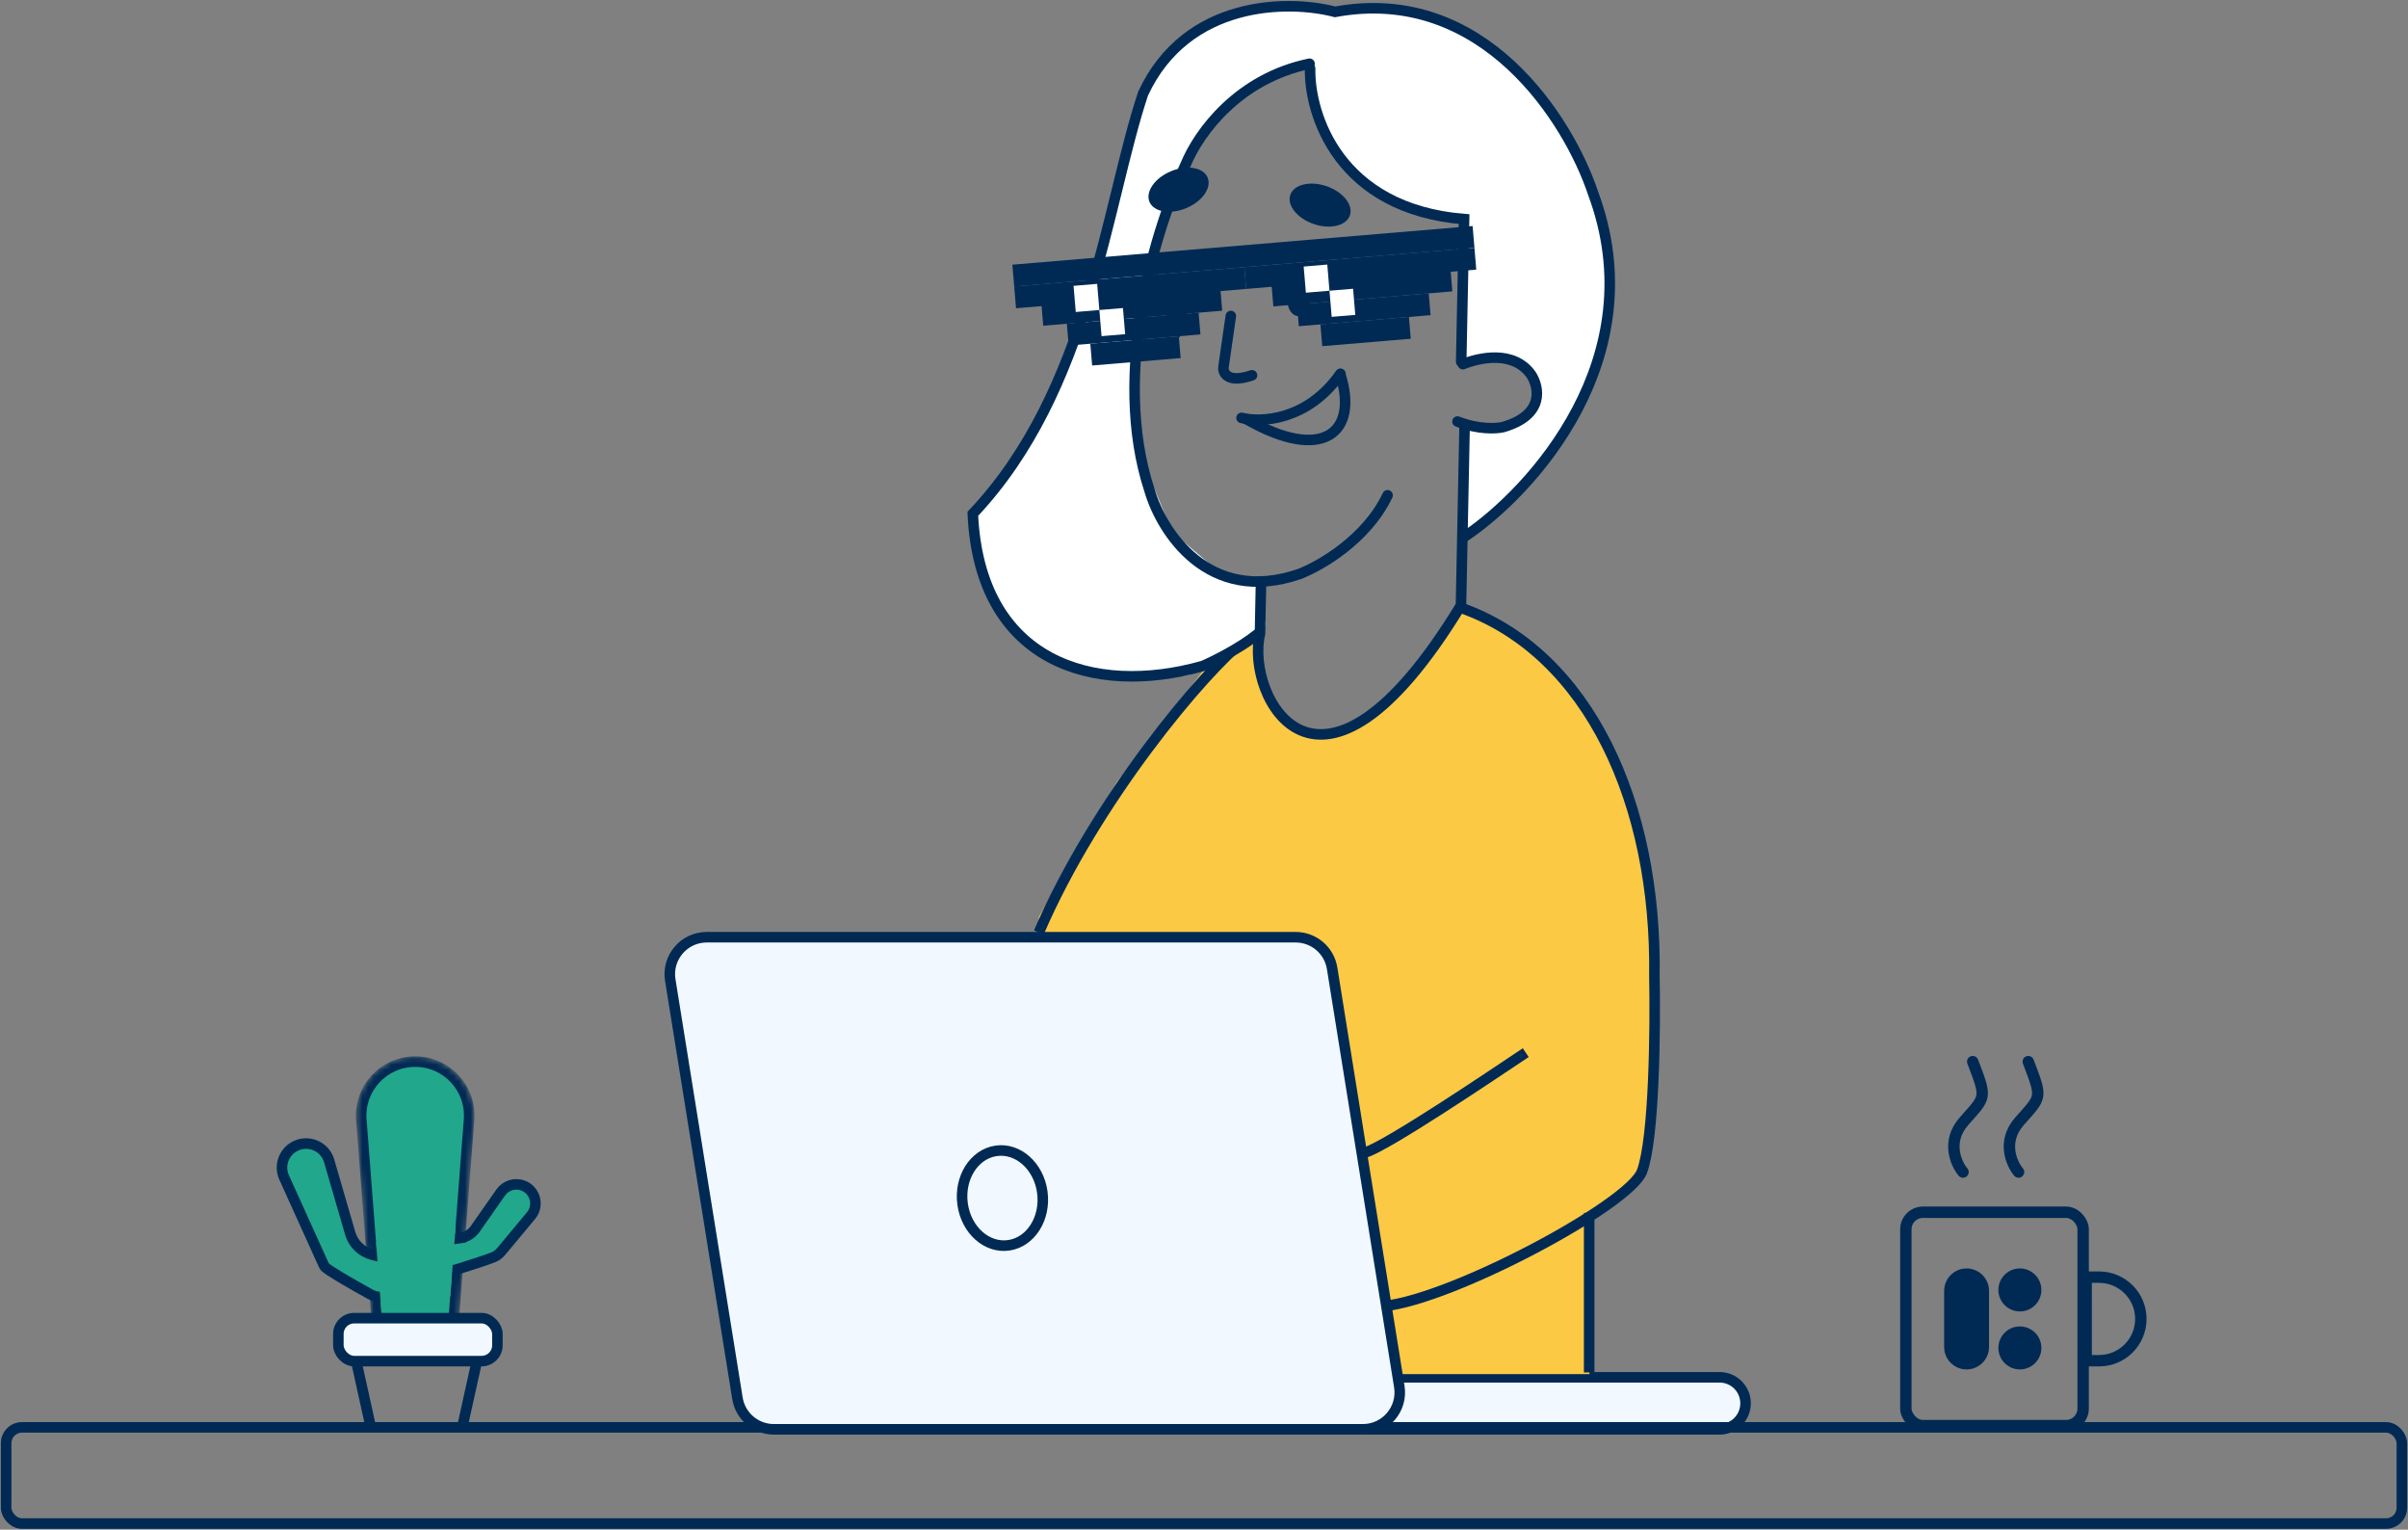 <svg width="422" height="268" viewBox="0 0 422 268" fill="none" xmlns="http://www.w3.org/2000/svg">
<rect x="0" y="0" width="422" height="268" fill="#808080" stroke="none"/>
<path d="M240.983 241.301H240.059V242.225V249.498V250.422H240.983H301.348C303.867 250.422 305.909 248.38 305.909 245.861C305.909 243.342 303.867 241.301 301.348 241.301H240.983Z" fill="#F2F8FF" stroke="#002A54" stroke-width="1.848"/>
<path d="M278.006 212.428C266.769 216.169 244.093 223.652 243.288 223.652L242.282 226.458L243.288 240.737H278.553L278.006 212.428Z" fill="#FCC944"/>
<path d="M195.691 137.044L182.051 160.671V164.657L242.172 228.854L246.213 227.504L266.927 219.4L281.073 211.299L286.516 206.236C290.153 199.756 290.673 179.796 290.167 171.47L288.652 153.918L285.115 139.741L278.591 125.59L269.453 114.764L261.875 108.688L255.618 107.1L253.792 108.688L250.686 113.346L246.705 119.096L240.512 124.847L232.108 128.385L225.031 126.174L221.439 119.426L219.723 112.019L210.848 117.464L204.785 125.565L195.691 137.044Z" fill="#FCC944"/>
<path d="M218.078 112.143C211.183 117.476 192.066 140.097 182.051 163.37" stroke="#002A54" stroke-width="1.848"/>
<path d="M256.179 106.539C278.495 114.539 290.383 140.891 289.933 171.051C290.114 180.021 289.933 199.415 287.756 205.234C285.578 211.052 254.553 227.604 242.579 228.817M239.313 201.907C243.508 200.469 260.853 188.786 267.385 184.422" stroke="#002A54" stroke-width="1.848"/>
<path d="M278.502 212.506V240.454" stroke="#002A54" stroke-width="1.848"/>
<rect x="1.076" y="250.076" width="419.848" height="16.848" rx="2.772" stroke="#002A54" stroke-width="1.848"/>
<path d="M196.751 28.009C194.212 54.641 178.183 80.444 170.486 90.017C170.311 98.685 174.056 105.932 175.95 108.472C185.751 118.675 201.581 119.272 208.272 118.295L215.874 113.446L221.792 109.396L220.293 101.027L214.459 100.91L205.442 93.223L199.876 79.77L198.613 59.732L203.082 44.814C206.247 20.196 222.075 12.677 229.593 11.995C231.15 34.039 248.231 38.775 256.577 38.388L256.073 63.392C266.129 60.927 268.553 64.756 268.508 66.978C269.654 76.34 260.561 75.156 255.871 73.394L257.118 94.265C289.622 70.239 283.771 40.604 276.783 28.789C265.985 1.889 243.736 -0.227 233.962 2.077C207.384 -3.128 198.08 17.196 196.751 28.009Z" fill="white"/>
<path d="M243.168 86.773C239.525 94.494 231.334 99.194 227.694 100.578C211.719 106.047 203.553 93.109 201.467 85.957C194.602 65.211 202.768 39.333 207.709 28.988C210.136 23.002 217.216 13.691 229.497 11.168" stroke="#002A54" stroke-width="1.848" stroke-linecap="round"/>
<path d="M215.702 55.36L214.421 64.253C214.266 64.892 214.658 67.369 219.413 65.754" stroke="#002A54" stroke-width="1.848" stroke-linecap="round"/>
<ellipse cx="227.502" cy="52.939" rx="1.843" ry="2.457" transform="rotate(-4.349 227.502 52.939)" fill="#002A54"/>
<ellipse cx="206.209" cy="54.703" rx="1.843" ry="2.457" transform="rotate(-4.349 206.209 54.703)" fill="#002A54"/>
<path d="M234.907 65.658C238.137 75.862 231.77 81.087 218.441 73.436" stroke="#002A54" stroke-width="1.848" stroke-linecap="round"/>
<path d="M217.578 73.212C220.955 74.072 229.149 73.73 234.911 65.481" stroke="#002A54" stroke-width="1.848" stroke-linecap="round"/>
<ellipse cx="206.541" cy="33.236" rx="5.521" ry="3.5" transform="rotate(-22.66 206.541 33.236)" fill="#002A54"/>
<ellipse cx="231.348" cy="35.934" rx="5.521" ry="3.5" transform="rotate(19.022 231.348 35.934)" fill="#002A54"/>
<path d="M256.374 63.8C259.112 62.7 265.224 61.25 268.338 65.654C269.755 67.83 270.752 72.711 263.406 74.828C262.269 75.1 259.08 75.287 255.425 73.855" stroke="#002A54" stroke-width="1.848" stroke-linecap="round"/>
<path d="M221.01 101.052L220.809 111.048C218.206 121.831 231.038 147.104 256.036 106.053L256.677 74.255" stroke="#002A54" stroke-width="1.848"/>
<path d="M229.593 11.994C229.43 20.051 234.6 36.61 256.577 38.387L256.073 63.392M256.879 93.882C268.432 86.055 289.94 62.74 279.182 33.84C274.989 21.248 260.074 -2.734 233.962 2.076C225.944 -0.031 207.991 -0.116 200.32 16.407C193.81 36.009 190.933 68.415 170.486 90.016C171.632 115.887 191.518 122.125 210.806 116.677C212.681 115.869 217.212 113.629 220.337 111.13" stroke="#002A54" stroke-width="1.848" stroke-linecap="round"/>
<path d="M227.068 164.201H123.849C119.868 164.201 116.831 167.764 117.463 171.695L129.236 244.973C129.74 248.109 132.446 250.415 135.623 250.415H238.841C242.823 250.415 245.859 246.852 245.227 242.921L233.454 169.643C232.95 166.507 230.244 164.201 227.068 164.201Z" fill="#F2F8FF" stroke="#002A54" stroke-width="1.848"/>
<ellipse rx="7.061" ry="8.346" transform="matrix(0.989 -0.148 0.136 0.991 175.678 209.901)" fill="#F2F8FF" stroke="#002A54" stroke-width="1.848"/>
<rect x="177.417" y="46.373" width="80.941" height="3.83" transform="rotate(-4.8 177.417 46.373)" fill="#002A54"/>
<rect x="177.737" y="50.19" width="40.47" height="3.83" transform="rotate(-4.8 177.737 50.19)" fill="#002A54"/>
<rect x="182.506" y="53.25" width="31.477" height="3.83" transform="rotate(-4.8 182.506 53.25)" fill="#002A54"/>
<rect x="186.963" y="56.717" width="23.175" height="3.83" transform="rotate(-4.8 186.963 56.717)" fill="#002A54"/>
<rect x="191.076" y="60.219" width="15.566" height="3.83" transform="rotate(-4.8 191.076 60.219)" fill="#002A54"/>
<rect x="188.141" y="50.08" width="4.151" height="4.596" transform="rotate(-4.8 188.141 50.08)" fill="white"/>
<rect x="192.661" y="54.315" width="4.151" height="4.596" transform="rotate(-4.8 192.661 54.315)" fill="white"/>
<rect x="218.065" y="46.805" width="40.47" height="3.83" transform="rotate(-4.8 218.065 46.805)" fill="#002A54"/>
<rect x="222.834" y="49.865" width="31.477" height="3.83" transform="rotate(-4.8 222.834 49.865)" fill="#002A54"/>
<rect x="227.292" y="53.336" width="23.175" height="3.83" transform="rotate(-4.8 227.292 53.336)" fill="#002A54"/>
<rect x="231.403" y="56.832" width="15.566" height="3.83" transform="rotate(-4.8 231.403 56.832)" fill="#002A54"/>
<rect x="228.469" y="46.701" width="4.151" height="4.596" transform="rotate(-4.8 228.469 46.701)" fill="white"/>
<rect x="232.991" y="50.934" width="4.151" height="4.596" transform="rotate(-4.8 232.991 50.934)" fill="white"/>
<mask id="mask0_775_8306" style="mask-type:alpha" maskUnits="userSpaceOnUse" x="62" y="185" width="22" height="53">
<path d="M65.983 230.769L63.322 196.184C62.899 190.685 67.247 185.99 72.763 185.99C78.278 185.99 82.626 190.685 82.203 196.185L79.543 230.769C79.27 234.312 76.316 237.047 72.763 237.047C69.21 237.047 66.255 234.312 65.983 230.769Z" fill="#21A78B" stroke="#002A54" stroke-width="1.848"/>
</mask>
<g mask="url(#mask0_775_8306)">
<path d="M65.983 230.769L63.322 196.184C62.899 190.685 67.247 185.99 72.763 185.99C78.278 185.99 82.626 190.685 82.203 196.185L79.543 230.769C79.27 234.312 76.316 237.047 72.763 237.047C69.21 237.047 66.255 234.312 65.983 230.769Z" fill="#21A78B" stroke="#002A54" stroke-width="1.848"/>
</g>
<path d="M56.752 221.665L49.797 206.302C48.788 204.074 49.882 201.458 52.176 200.61C54.47 199.762 57.002 201.039 57.684 203.387L61.374 216.084C61.912 217.935 63.392 219.361 65.261 219.831L67.023 220.274C68.206 220.571 69.172 221.424 69.612 222.562C70.186 224.043 69.807 225.514 68.825 226.413C67.835 227.319 66.336 227.547 64.927 226.774C63.082 225.763 61.164 224.668 59.686 223.784C58.948 223.342 58.311 222.948 57.845 222.64C57.614 222.487 57.412 222.348 57.258 222.229C57.182 222.171 57.103 222.108 57.034 222.043L57.03 222.039C56.988 222 56.842 221.864 56.752 221.665Z" fill="#21A78B" stroke="#002A54" stroke-width="1.848"/>
<path d="M80.672 216.901L80.803 217.815L80.672 216.901L78.965 217.146C77.983 217.287 77.153 217.944 76.791 218.868C75.972 220.955 77.857 223.086 80.048 222.407C82.406 221.676 85.257 220.748 86.5 220.256C87.118 220.011 87.562 219.578 87.89 219.185L93.058 212.983C94.537 211.209 93.815 208.507 91.649 207.706C90.224 207.18 88.623 207.68 87.751 208.924L83.292 215.29C82.678 216.166 81.73 216.749 80.672 216.901Z" fill="#21A78B" stroke="#002A54" stroke-width="1.848"/>
<path d="M65.901 217.668L66.848 229.97L70.633 228.314L71.343 220.744L65.901 217.668Z" fill="#21A78B"/>
<path d="M79.86 214.83L78.914 227.132L75.129 225.476L74.419 217.906L79.86 214.83Z" fill="#21A78B"/>
<path d="M80.952 250.317L83.882 237.068H62.116L65.046 250.317" stroke="#002A54" stroke-width="1.848"/>
<rect x="59.299" y="230.939" width="27.872" height="7.526" rx="2.772" fill="#F2F8FF" stroke="#002A54" stroke-width="1.848"/>
<rect x="334" y="212.381" width="31.069" height="37.389" rx="3" stroke="#002A54" stroke-width="2"/>
<path fill-rule="evenodd" clip-rule="evenodd" d="M357.75 225.997C357.75 228.078 356.063 229.765 353.982 229.765C351.901 229.765 350.214 228.078 350.214 225.997C350.214 223.916 351.901 222.229 353.982 222.229C356.063 222.229 357.75 223.916 357.75 225.997ZM340.711 226.161C340.711 223.989 342.471 222.229 344.643 222.229C346.815 222.229 348.575 223.989 348.575 226.161V235.991C348.575 238.163 346.815 239.923 344.643 239.923C342.471 239.923 340.711 238.163 340.711 235.991V226.161ZM353.982 239.923C356.063 239.923 357.75 238.236 357.75 236.155C357.75 234.074 356.063 232.387 353.982 232.387C351.901 232.387 350.214 234.074 350.214 236.155C350.214 238.236 351.901 239.923 353.982 239.923Z" fill="#002A54"/>
<path d="M366.597 223.756H365.597V224.756V237.395V238.395H366.597H367.861C371.903 238.395 375.181 235.118 375.181 231.075C375.181 227.033 371.904 223.756 367.861 223.756H367.859H367.857H367.854H367.852H367.85H367.847H367.845H367.843H367.84H367.838H367.836H367.833H367.831H367.829H367.826H367.824H367.822H367.819H367.817H367.815H367.812H367.81H367.808H367.805H367.803H367.801H367.798H367.796H367.794H367.791H367.789H367.787H367.784H367.782H367.78H367.777H367.775H367.773H367.77H367.768H367.765H367.763H367.761H367.758H367.756H367.754H367.751H367.749H367.747H367.744H367.742H367.74H367.737H367.735H367.733H367.73H367.728H367.725H367.723H367.721H367.718H367.716H367.714H367.711H367.709H367.707H367.704H367.702H367.7H367.697H367.695H367.692H367.69H367.688H367.685H367.683H367.681H367.678H367.676H367.673H367.671H367.669H367.666H367.664H367.662H367.659H367.657H367.655H367.652H367.65H367.647H367.645H367.643H367.64H367.638H367.635H367.633H367.631H367.628H367.626H367.624H367.621H367.619H367.616H367.614H367.612H367.609H367.607H367.605H367.602H367.6H367.597H367.595H367.593H367.59H367.588H367.585H367.583H367.581H367.578H367.576H367.574H367.571H367.569H367.566H367.564H367.562H367.559H367.557H367.554H367.552H367.55H367.547H367.545H367.542H367.54H367.538H367.535H367.533H367.53H367.528H367.526H367.523H367.521H367.518H367.516H367.514H367.511H367.509H367.506H367.504H367.502H367.499H367.497H367.494H367.492H367.49H367.487H367.485H367.482H367.48H367.477H367.475H367.473H367.47H367.468H367.465H367.463H367.461H367.458H367.456H367.453H367.451H367.448H367.446H367.444H367.441H367.439H367.436H367.434H367.432H367.429H367.427H367.424H367.422H367.419H367.417H367.415H367.412H367.41H367.407H367.405H367.402H367.4H367.398H367.395H367.393H367.39H367.388H367.385H367.383H367.381H367.378H367.376H367.373H367.371H367.368H367.366H367.363H367.361H367.359H367.356H367.354H367.351H367.349H367.346H367.344H367.342H367.339H367.337H367.334H367.332H367.329H367.327H367.324H367.322H367.319H367.317H367.315H367.312H367.31H367.307H367.305H367.302H367.3H367.297H367.295H367.293H367.29H367.288H367.285H367.283H367.28H367.278H367.275H367.273H367.27H367.268H367.266H367.263H367.261H367.258H367.256H367.253H367.251H367.248H367.246H367.243H367.241H367.238H367.236H367.233H367.231H367.229H367.226H367.224H367.221H367.219H367.216H367.214H367.211H367.209H367.206H367.204H367.201H367.199H367.196H367.194H367.191H367.189H367.186H367.184H367.181H367.179H367.177H367.174H367.172H367.169H367.167H367.164H367.162H367.159H367.157H367.154H367.152H367.149H367.147H367.144H367.142H367.139H367.137H367.134H367.132H367.129H367.127H367.124H367.122H367.119H367.117H367.114H367.112H367.109H367.107H367.104H367.102H367.099H367.097H367.094H367.092H367.089H367.087H367.084H367.082H367.079H367.077H367.074H367.072H367.069H367.067H367.064H367.062H367.059H367.057H367.054H367.052H367.049H367.047H367.044H367.042H367.039H367.037H367.034H367.032H367.029H367.027H367.024H367.022H367.019H367.016H367.014H367.011H367.009H367.006H367.004H367.001H366.999H366.996H366.994H366.991H366.989H366.986H366.984H366.981H366.979H366.976H366.974H366.971H366.968H366.966H366.963H366.961H366.958H366.956H366.953H366.951H366.948H366.946H366.943H366.941H366.938H366.936H366.933H366.93H366.928H366.925H366.923H366.92H366.918H366.915H366.913H366.91H366.908H366.905H366.902H366.9H366.897H366.895H366.892H366.89H366.887H366.885H366.882H366.879H366.877H366.874H366.872H366.869H366.867H366.864H366.862H366.859H366.856H366.854H366.851H366.849H366.846H366.844H366.841H366.839H366.836H366.833H366.831H366.828H366.826H366.823H366.821H366.818H366.815H366.813H366.81H366.808H366.805H366.803H366.8H366.797H366.795H366.792H366.79H366.787H366.785H366.782H366.779H366.777H366.774H366.772H366.769H366.766H366.764H366.761H366.759H366.756H366.754H366.751H366.748H366.746H366.743H366.741H366.738H366.735H366.733H366.73H366.728H366.725H366.722H366.72H366.717H366.715H366.712H366.709H366.707H366.704H366.702H366.699H366.696H366.694H366.691H366.689H366.686H366.683H366.681H366.678H366.676H366.673H366.67H366.668H366.665H366.663H366.66H366.657H366.655H366.652H366.65H366.647H366.644H366.642H366.639H366.636H366.634H366.631H366.629H366.626H366.623H366.621H366.618H366.616H366.613H366.61H366.608H366.605H366.602H366.6H366.597Z" stroke="#002A54" stroke-width="2"/>
<path d="M344.013 205.342C342.769 203.85 341.061 199.983 344.183 196.445C348.085 192.022 348.199 192.515 345.718 186" stroke="#002A54" stroke-width="2" stroke-linecap="round"/>
<path d="M353.748 205.342C352.504 203.85 350.795 199.983 353.918 196.445C357.82 192.022 357.933 192.515 355.453 186" stroke="#002A54" stroke-width="2" stroke-linecap="round"/>
</svg>

